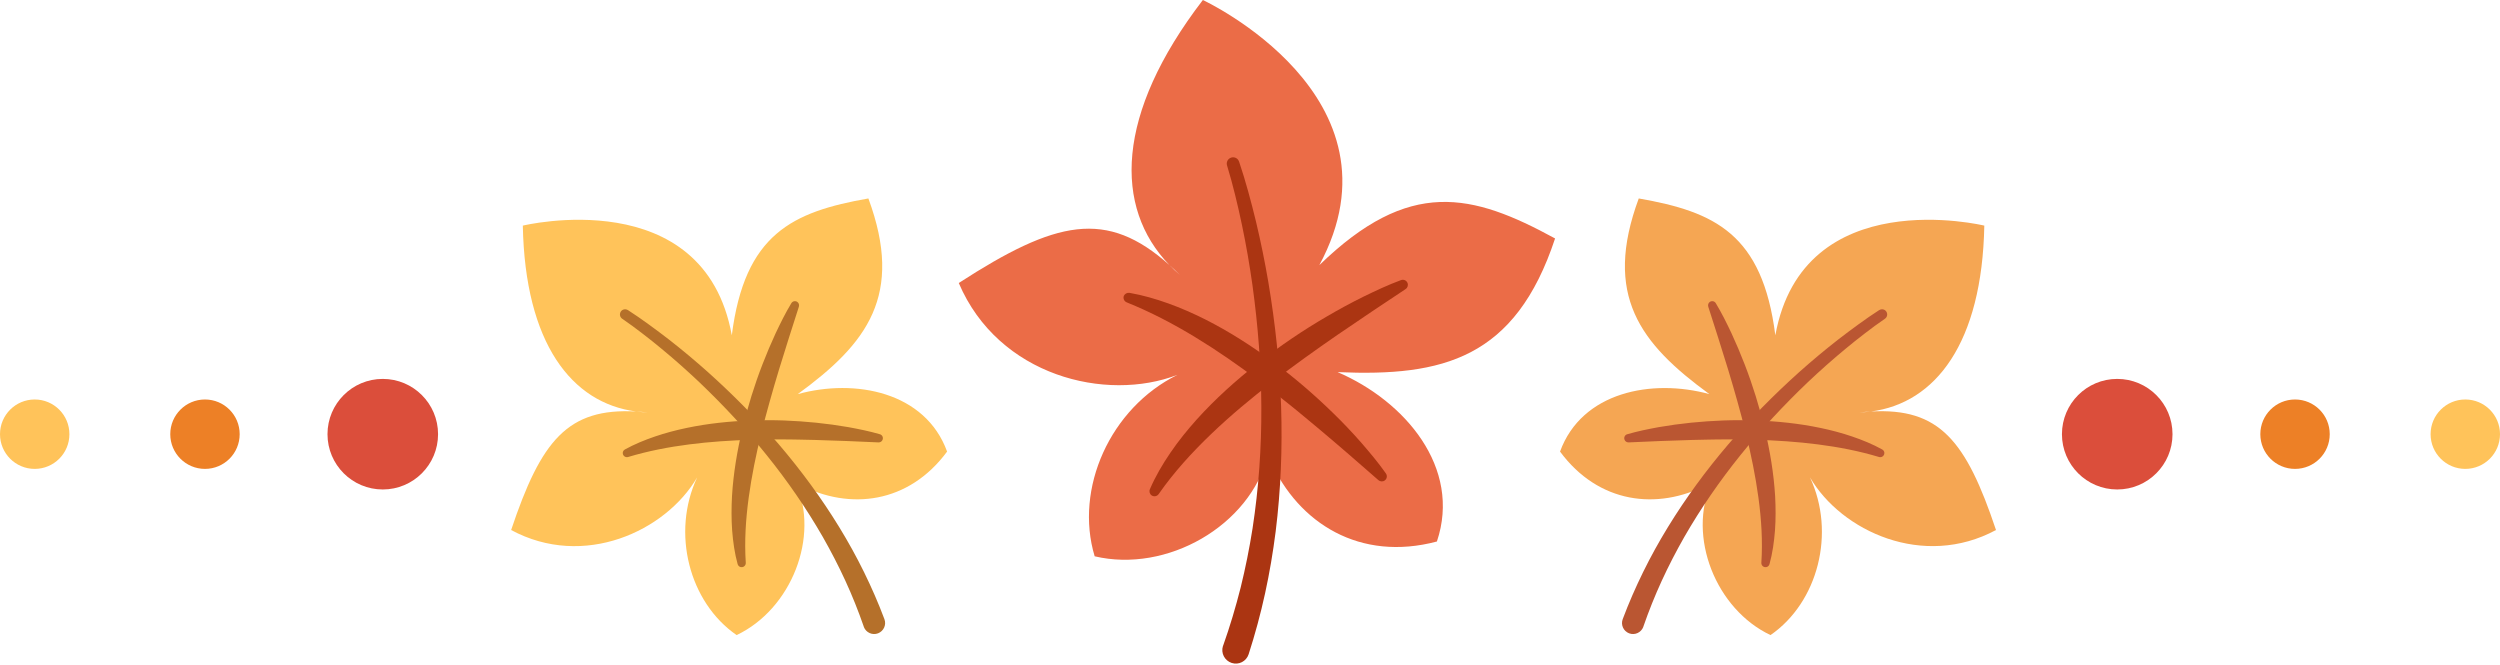 <?xml version="1.0" encoding="UTF-8"?>
<!DOCTYPE svg PUBLIC '-//W3C//DTD SVG 1.0//EN'
          'http://www.w3.org/TR/2001/REC-SVG-20010904/DTD/svg10.dtd'>
<svg height="979.5" preserveAspectRatio="xMidYMid meet" version="1.0" viewBox="659.5 692.6 3681.0 979.5" width="3681.0" xmlns="http://www.w3.org/2000/svg" xmlns:xlink="http://www.w3.org/1999/xlink" zoomAndPan="magnify"
><g
  ><g
    ><g
      ><g
        ><g id="change1_2"
          ><circle cx="3776.9" cy="1331.9" fill="#db4e3b" r="81.4"
          /></g
          ><g id="change2_2"
          ><circle cx="4038.7" cy="1331.9" fill="#ed8026" r="51.1"
          /></g
          ><g id="change3_3"
          ><circle cx="4289.4" cy="1331.9" fill="#ffc35a" r="51.1"
          /></g
        ></g
        ><g
        ><g id="change1_1"
          ><circle cx="1223.1" cy="1331.9" fill="#db4e3b" r="81.4"
          /></g
          ><g id="change2_1"
          ><circle cx="961.3" cy="1331.9" fill="#ed8026" r="51.1"
          /></g
          ><g id="change3_2"
          ><circle cx="710.6" cy="1331.9" fill="#ffc35a" r="51.1"
          /></g
        ></g
      ></g
      ><g
      ><g id="change4_1"
        ><path d="M2530.1,1371.1c-1.2-2.8-2.4-5.5-3.6-8.4c-26.6,104.4-149.2,174-255.2,149 c-30.1-99.7,22.8-218.3,121.9-267.2c-105.1,40.6-263.6,1.9-322-135.2c143.1-92.6,217.6-109.2,310.1-26.5c4.9,5,10,9.9,15.5,14.6 c-5.2-5.2-10.4-10.1-15.5-14.6c-81.9-84.8-79.8-221.9,49.3-390.2c0,0,305.3,141.9,171.5,390.4 c132.5-128.7,224.7-106.1,347.1-39.3c-58.5,176.9-165.1,203.6-320.2,196.8c99,42.5,182.8,140.6,146.2,249.4 C2662.2,1520,2571.4,1463.4,2530.1,1371.1z M2529.3,1242.9c-0.3-6.3-0.7-12.5-1.2-18.7c-3.3,2.8-6.7,5.7-10,8.6 C2521.9,1236.2,2525.7,1239.6,2529.3,1242.9z" fill="#eb6c47"
        /></g
        ><g id="change5_1"
        ><path d="M2483.9,930.5c4.9,14.4,9.3,29.2,13.4,43.9c4.1,14.7,7.9,29.5,11.5,44.4c7.1,29.7,13.2,59.7,18.3,89.8 c10.1,60.3,16.7,121.3,18.7,182.5c2,61.3-0.4,122.8-8,184c-3.9,30.6-9,61-15.6,91.2c-6.6,30.2-14.7,60.1-24.2,89.6 c-3.4,10.5-14.6,16.2-25,12.8s-16.2-14.6-12.8-25c0-0.2,0.1-0.3,0.2-0.5l0.1-0.1c9.9-27.9,18.4-56.4,25.7-85.2 c7.1-28.8,13-58.1,17.6-87.5c9-58.9,13.2-118.8,12.9-178.7c-0.2-59.9-4.9-119.9-13.1-179.4c-4.2-29.7-9.3-59.4-15.5-88.8 c-3.1-14.7-6.4-29.4-10-43.9c-3.6-14.6-7.5-29-11.9-43.4c-1.5-4.9,1.3-10.1,6.2-11.6c4.8-1.5,9.9,1.2,11.5,5.9L2483.9,930.5z" fill="#ab3512"
        /></g
        ><g id="change5_2"
        ><path d="M2322.6,1123.8c19.5,3.4,38.5,8.9,57.2,15.6c18.6,6.7,36.7,14.7,54.3,23.5c35.2,17.8,68.4,39.1,99.9,62.4 c15.7,11.7,31.1,23.9,45.9,36.6c14.8,12.7,29.2,25.9,43.2,39.6c14,13.6,27.4,27.8,40.3,42.4c12.8,14.8,25.3,29.6,36.7,45.8 c2.4,3.4,1.6,8.1-1.8,10.4c-2.9,2-6.7,1.7-9.2-0.5l-0.1-0.1c-28.8-25.2-57.7-50.4-86.9-74.9c-7.3-6.1-14.6-12.3-22-18.3 c-3.7-3-7.3-6.1-11-9.1l-11.1-9c-3.7-3-7.4-5.9-11.2-8.9l-5.6-4.4l-5.6-4.4l-11.3-8.7c-3.7-2.9-7.5-5.8-11.3-8.7 c-30.3-22.8-61.3-44.4-93.6-64c-32.2-19.6-65.7-37.1-100.9-51.3c-3.8-1.5-5.7-5.9-4.2-9.7 C2315.7,1125.1,2319.2,1123.3,2322.6,1123.8z" fill="#ab3512"
        /></g
        ><g id="change5_3"
        ><path d="M2352.6,1412.9c8.2-19,18.7-36.9,30.4-54c11.7-17.1,24.7-33.2,38.4-48.5c27.6-30.6,58.2-58.1,90.4-83.2 c32.2-25.1,66-48.1,101.1-68.5c17.6-10.3,35.4-20,53.6-29c18.3-8.9,36.6-17.6,55.9-24.7c3.9-1.4,8.2,0.5,9.6,4.4 c1.2,3.3,0,7-2.9,8.8l-0.1,0.1c-33.3,22.1-66.6,44.3-99.4,66.8c-32.8,22.6-65.1,45.7-96.5,69.8c-31.3,24.1-61.7,49.4-90.1,76.6 c-28.4,27.2-54.9,56.2-77.5,88.6l0,0c-2.4,3.4-7,4.2-10.4,1.9C2352.2,1419.9,2351.2,1416.1,2352.6,1412.9z" fill="#ab3512"
        /></g
      ></g
      ><g
      ><g id="change3_1"
        ><path d="M1837.5,1406.5c-2.2-1.1-4.4-2.3-6.5-3.5c36.1,80-6.6,186.7-86.9,224.7c-69.9-48.2-96.4-150.6-58.1-232.2 c-46.3,79.3-167,135.2-273.9,77.5c44.1-131.7,83.1-180.1,184.1-174.5c5.7,0.7,11.4,1.2,17.3,1.4c-6-0.6-11.7-1.1-17.3-1.4 c-95.3-12.4-163.6-100.8-166.9-273.7c0,0,266.6-64.8,307.7,161.5c19-149.3,89.2-181.8,201.1-201.5 c52.6,142.4-1.7,213.6-104,288.1c84.7-23.3,187.9-3.3,219.9,84.6C1997.3,1434.2,1910.7,1444.3,1837.5,1406.5z M1771.8,1325.2 c-3.4-3.8-6.8-7.6-10.3-11.3c-0.7,3.5-1.4,7-2,10.6C1763.7,1324.6,1767.8,1324.9,1771.8,1325.2z" fill="#ffc35a"
        /></g
        ><g id="change6_1"
        ><path d="M1584.1,1149.2c10.4,6.7,20.8,13.9,30.8,21.2c10.1,7.3,20,14.8,29.9,22.4c19.6,15.3,38.7,31.3,57.3,47.9 c37.1,33.3,72.2,68.8,104.7,106.8c32.4,38,62.2,78.5,88.4,121.3c13.1,21.4,25.3,43.4,36.4,66c11.1,22.6,21.2,45.7,30.1,69.4 c3.2,8.4-1.1,17.7-9.4,20.9c-8.4,3.2-17.7-1.1-20.9-9.4c0-0.1-0.1-0.2-0.1-0.4l0-0.1c-7.9-22.8-16.9-45.3-27-67.3 c-10.1-22-21.3-43.6-33.3-64.7c-24.2-42.1-52-82.4-82.6-120.4c-30.6-38.1-64.1-73.9-99.5-107.7c-17.8-16.8-36.1-33.1-55-48.7 c-9.4-7.8-19-15.5-28.7-22.9c-9.7-7.5-19.5-14.7-29.6-21.6c-3.5-2.4-4.3-7.1-2-10.6c2.3-3.4,6.9-4.3,10.4-2.1L1584.1,1149.2z" fill="#b5702a"
        /></g
        ><g id="change6_2"
        ><path d="M1579.6,1354.4c14.1-7.8,29.1-13.9,44.3-19.1c15.3-5.2,30.8-9.3,46.6-12.6c31.5-6.6,63.5-9.9,95.4-11 c16-0.5,31.9-0.6,47.8,0c15.9,0.6,31.8,1.7,47.6,3.3c15.8,1.6,31.6,3.8,47.2,6.5c15.7,2.9,31.2,6,46.6,10.5 c3.2,0.9,5.1,4.3,4.1,7.6c-0.8,2.8-3.4,4.5-6.1,4.4l-0.1,0c-31.1-1.4-62.4-2.8-93.4-3.6c-7.8-0.1-15.5-0.4-23.3-0.5 c-3.9-0.1-7.8-0.2-11.6-0.2l-11.6-0.1c-3.9,0-7.7,0-11.6,0l-5.8,0l-5.8,0.1l-11.6,0.2c-3.9,0-7.7,0.1-11.6,0.2 c-30.9,0.9-61.6,2.9-92.1,6.8c-30.5,3.9-60.7,9.7-90.3,18.6c-3.2,1-6.6-0.9-7.6-4.1C1575.8,1358.7,1577.1,1355.7,1579.6,1354.4z" fill="#b5702a"
        /></g
        ><g id="change6_3"
        ><path d="M1745.6,1523.3c-4.5-16.3-6.8-33.1-8.1-49.8c-1.2-16.8-1.1-33.7-0.2-50.4c2-33.5,7.6-66.6,15.3-99 c7.8-32.3,17.6-64.2,29.6-95.1c6-15.5,12.4-30.7,19.4-45.8c7.1-15,14.4-29.8,23.1-44.2c1.7-2.9,5.5-3.8,8.4-2.1 c2.5,1.5,3.5,4.5,2.7,7.1l0,0.1c-10,31-19.9,62.1-29.4,93.1c-9.4,31.1-18.2,62.2-26,93.5c-7.7,31.3-14.2,62.9-18.5,94.6 c-4.3,31.8-6.4,63.7-4.3,95.9l0,0c0.2,3.4-2.3,6.3-5.7,6.5C1749,1528,1746.4,1526.1,1745.6,1523.3z" fill="#b5702a"
        /></g
      ></g
      ><g
      ><g id="change7_1"
        ><path d="M2956.5,1357.5c32-87.9,135.2-107.8,219.9-84.6c-102.3-74.5-156.6-145.7-104-288.1 c111.9,19.6,182.1,52.1,201.1,201.5c41.1-226.3,307.7-161.5,307.7-161.5c-3.3,172.9-71.6,261.3-166.9,273.7 c-5.6,0.3-11.3,0.8-17.3,1.4c5.8-0.2,11.6-0.7,17.3-1.4c100.9-5.7,140,42.8,184.1,174.5c-106.9,57.6-227.6,1.8-273.9-77.5 c38.3,81.6,11.8,184-58.1,232.2c-80.3-38-123-144.7-86.9-224.7c-2.2,1.2-4.4,2.4-6.5,3.5 C3099.8,1444.3,3013.2,1434.2,2956.5,1357.5z M3250.9,1324.4c-0.6-3.6-1.3-7.1-2-10.6c-3.4,3.7-6.8,7.5-10.3,11.3 C3242.7,1324.9,3246.8,1324.6,3250.9,1324.4z" fill="#f5a653"
        /></g
        ><g id="change8_1"
        ><path d="M3426.4,1149.2c-10.4,6.7-20.8,13.9-30.8,21.2c-10.1,7.3-20,14.8-29.9,22.4c-19.6,15.3-38.7,31.3-57.3,47.9 c-37.1,33.3-72.2,68.8-104.7,106.8c-32.4,38-62.2,78.5-88.4,121.3c-13.1,21.4-25.3,43.4-36.4,66c-11.1,22.6-21.2,45.7-30.1,69.4 c-3.2,8.4,1.1,17.7,9.4,20.9c8.4,3.2,17.7-1.1,20.9-9.4c0-0.1,0.1-0.2,0.1-0.4l0-0.1c7.9-22.8,16.9-45.3,27-67.3 c10.1-22,21.3-43.6,33.3-64.7c24.2-42.1,52-82.4,82.6-120.4c30.6-38.1,64.1-73.9,99.5-107.7c17.8-16.8,36.1-33.1,55-48.7 c9.4-7.8,19-15.5,28.7-22.9c9.7-7.5,19.5-14.7,29.6-21.6c3.5-2.4,4.3-7.1,2-10.6c-2.3-3.4-6.9-4.3-10.4-2.1L3426.4,1149.2z" fill="#ba5632"
        /></g
        ><g id="change8_2"
        ><path d="M3430.9,1354.4c-14.1-7.8-29.1-13.9-44.3-19.1c-15.3-5.2-30.8-9.3-46.6-12.6c-31.5-6.6-63.5-9.9-95.4-11 c-16-0.5-31.9-0.6-47.8,0c-15.9,0.6-31.8,1.7-47.6,3.3c-15.8,1.6-31.6,3.8-47.2,6.5c-15.7,2.9-31.2,6-46.6,10.5 c-3.2,0.9-5.1,4.3-4.1,7.6c0.8,2.8,3.4,4.5,6.1,4.4l0.1,0c31.1-1.4,62.4-2.8,93.4-3.6c7.8-0.1,15.5-0.4,23.3-0.5 c3.9-0.1,7.8-0.2,11.6-0.2l11.6-0.1c3.9,0,7.7,0,11.6,0l5.8,0l5.8,0.1l11.6,0.2c3.9,0,7.7,0.1,11.6,0.2 c30.9,0.9,61.6,2.9,92.1,6.8c30.5,3.9,60.7,9.7,90.3,18.6c3.2,1,6.6-0.9,7.6-4.1C3434.7,1358.7,3433.4,1355.7,3430.9,1354.4z" fill="#ba5632"
        /></g
        ><g id="change8_3"
        ><path d="M3264.9,1523.3c4.5-16.3,6.8-33.1,8.1-49.8c1.2-16.8,1.1-33.7,0.2-50.4c-2-33.5-7.6-66.6-15.3-99 c-7.8-32.3-17.6-64.2-29.6-95.1c-6-15.5-12.4-30.7-19.4-45.8c-7.1-15-14.4-29.8-23.1-44.2c-1.7-2.9-5.5-3.8-8.4-2.1 c-2.5,1.5-3.5,4.5-2.7,7.1l0,0.1c10,31,19.9,62.1,29.4,93.1c9.4,31.1,18.2,62.2,26,93.5c7.7,31.3,14.2,62.9,18.5,94.6 c4.3,31.8,6.4,63.7,4.3,95.9l0,0c-0.2,3.4,2.3,6.3,5.7,6.5C3261.5,1528,3264.1,1526.1,3264.9,1523.3z" fill="#ba5632"
        /></g
      ></g
    ></g
  ></g
></svg
>

